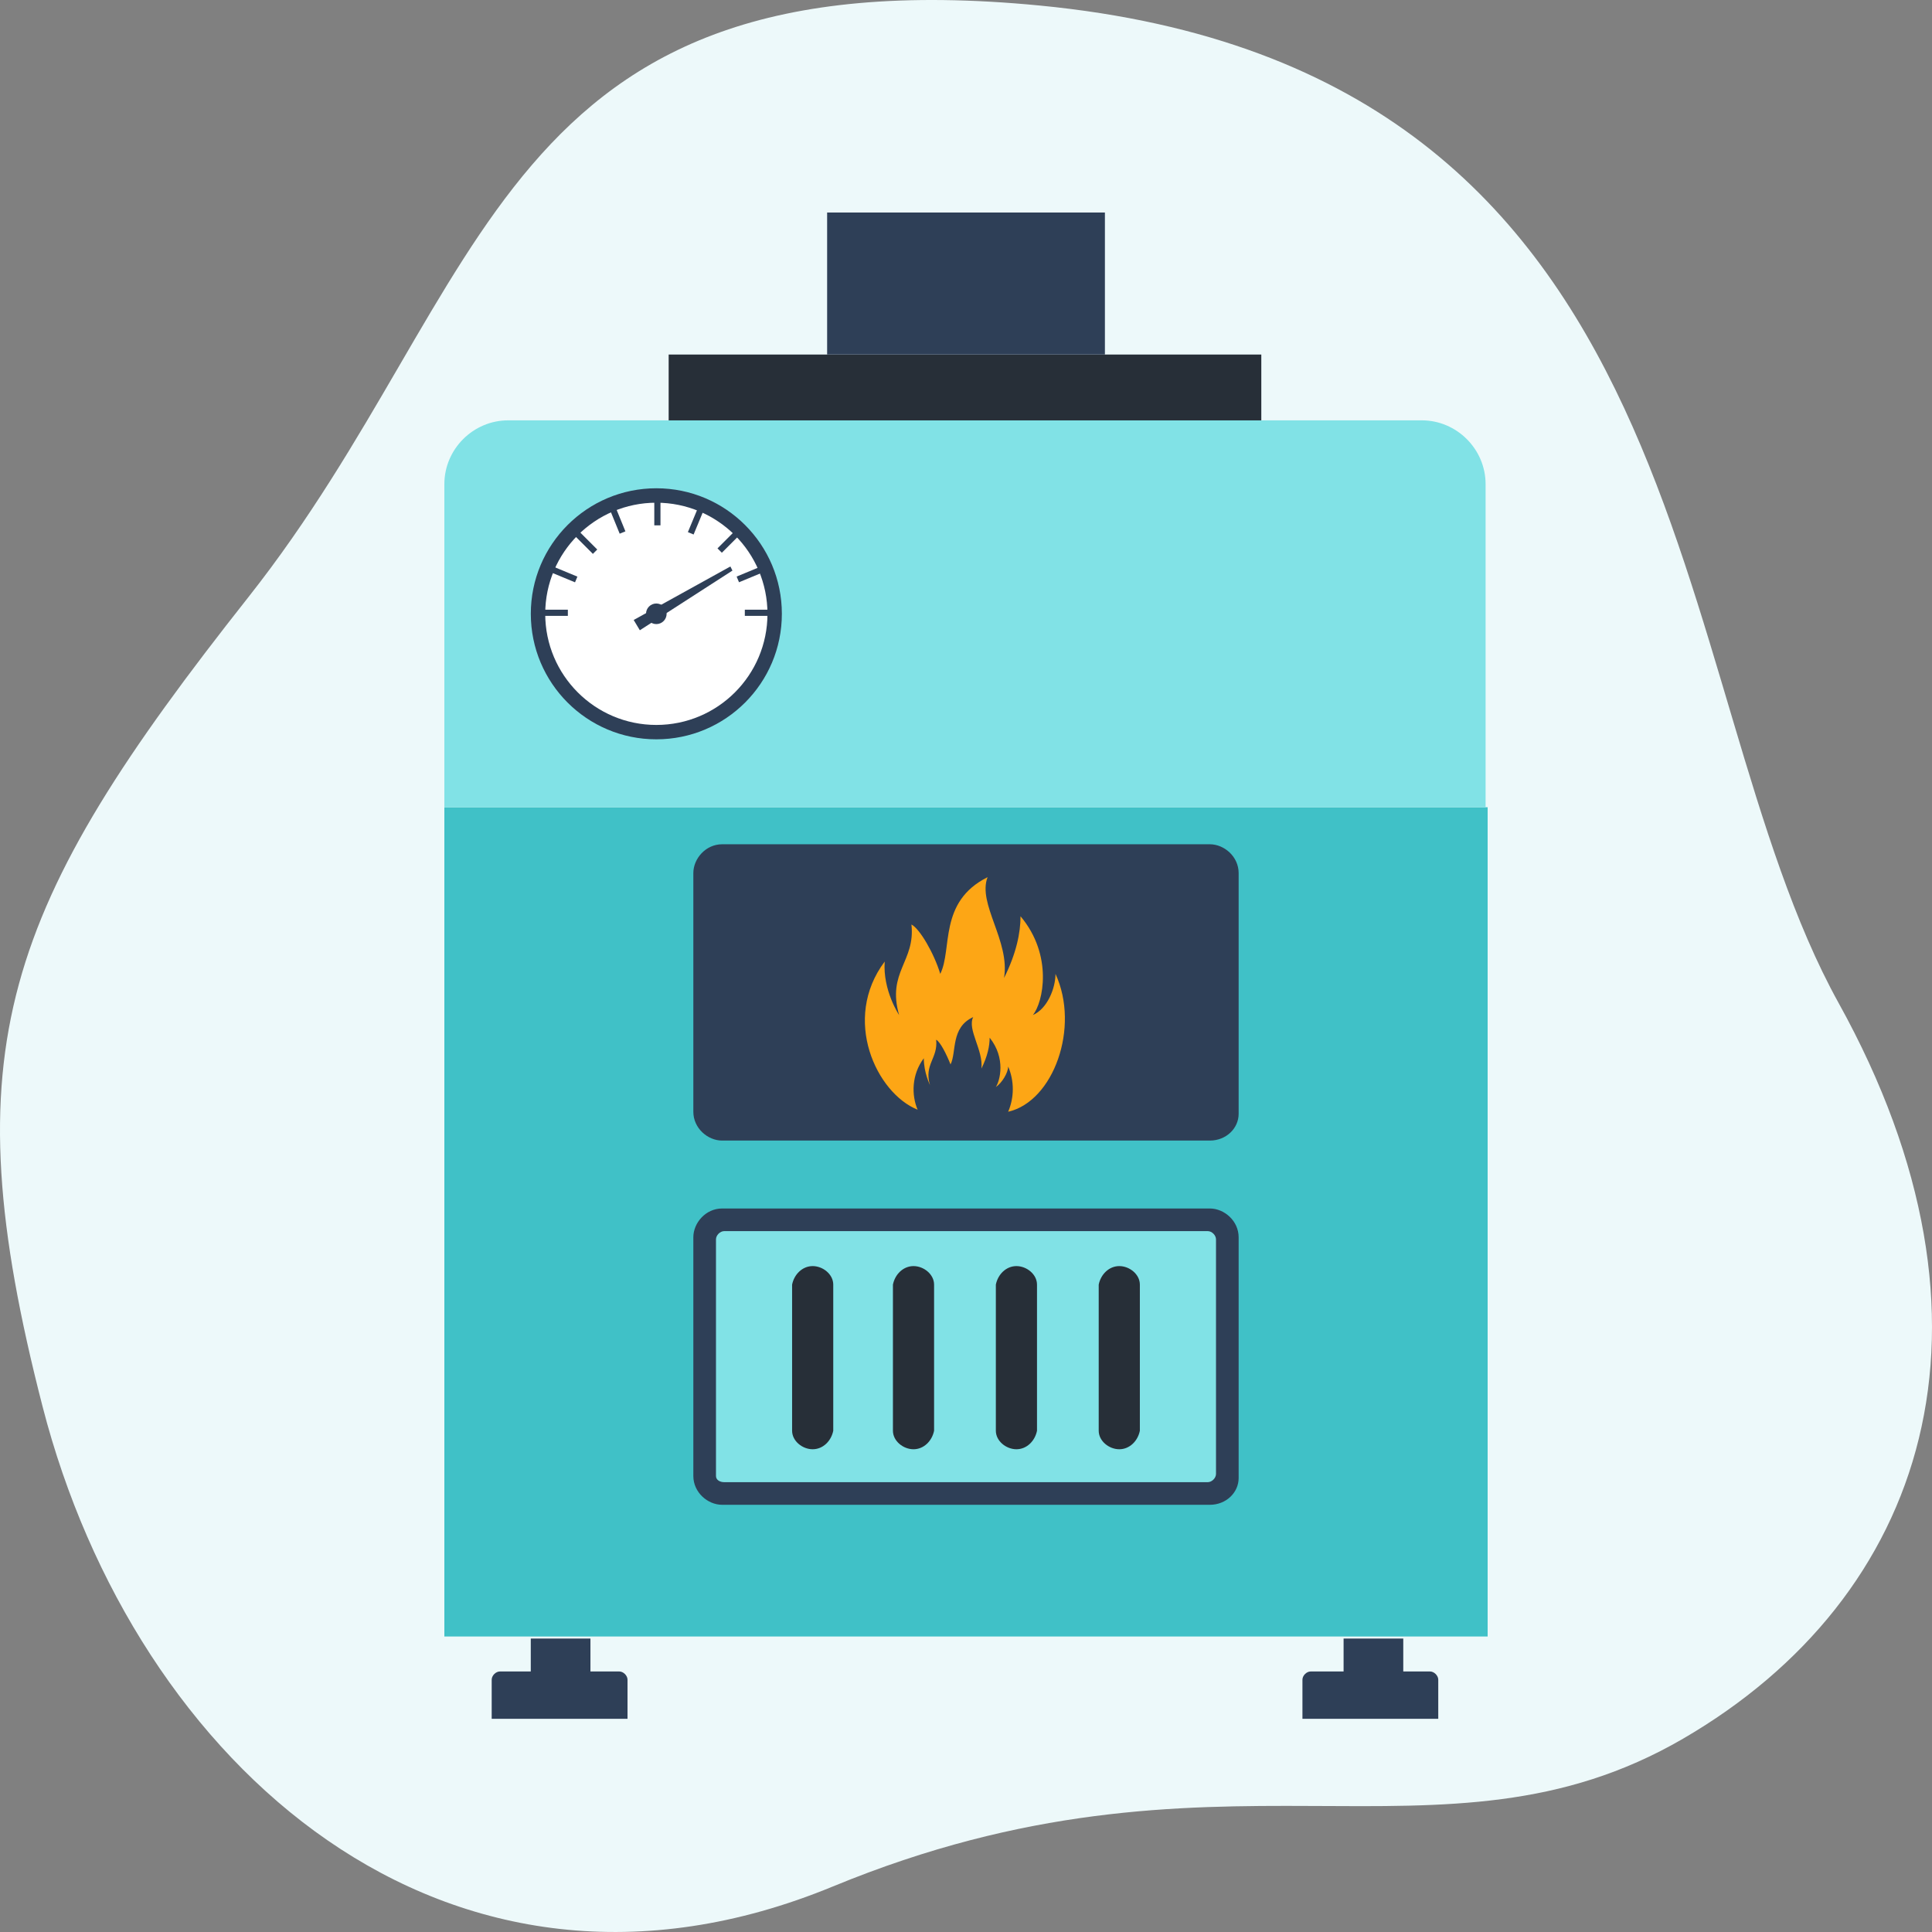 <svg width="100" height="100" viewBox="0 0 100 100" fill="none" xmlns="http://www.w3.org/2000/svg">
<rect x="0" y="0" width="100" height="100" fill="#808080" stroke="none"/>
<g clip-path="url(#clip0_784_3633)">
<path d="M53.811 0.286C25.621 -2.44 25.564 14.821 12.861 30.902C0.157 46.983 -2.569 54.277 2.205 72.807C6.979 91.338 23.145 105.875 43.113 97.642C63.08 89.409 74.517 97.316 87.112 89.996C99.707 82.675 104.39 68.56 95.164 51.911C85.939 35.263 88.572 3.645 53.811 0.286Z" fill="#EDF9FA"/>
<path d="M77 41.782H23V84.705H77V41.782Z" fill="#40C1C7"/>
<path d="M62.62 59.036H37.378C36.632 59.036 35.887 58.397 35.887 57.545V45.19C35.887 44.445 36.526 43.699 37.378 43.699H62.62C63.366 43.699 64.112 44.338 64.112 45.19V57.652C64.112 58.397 63.472 59.036 62.62 59.036Z" fill="#2E3F57"/>
<path d="M62.62 77.888H37.378C36.632 77.888 35.887 77.249 35.887 76.397V64.042C35.887 63.296 36.526 62.551 37.378 62.551H62.62C63.366 62.551 64.112 63.19 64.112 64.042V76.503C64.112 77.249 63.472 77.888 62.62 77.888Z" fill="#2E3F57"/>
<path d="M37.059 76.397V64.149C37.059 63.936 37.272 63.723 37.485 63.723H62.514C62.727 63.723 62.94 63.936 62.94 64.149V76.291C62.94 76.504 62.727 76.717 62.514 76.717H37.485C37.272 76.717 37.059 76.61 37.059 76.397Z" fill="#81E2E6"/>
<path d="M77 41.781H23V25.059C23 23.248 24.491 21.757 26.302 21.757H73.592C75.402 21.757 76.894 23.248 76.894 25.059V41.781H77Z" fill="#81E2E6"/>
<path d="M65.285 18.351H34.61V21.759H65.285V18.351Z" fill="#272F38"/>
<path d="M57.19 11H42.812V18.349H57.19V11Z" fill="#2E3F57"/>
<path d="M30.561 84.811H27.473V86.621H30.561V84.811Z" fill="#2E3F57"/>
<path d="M32.48 88.964H25.45V86.941C25.45 86.728 25.663 86.515 25.876 86.515H32.054C32.267 86.515 32.48 86.728 32.48 86.941V88.964Z" fill="#2E3F57"/>
<path d="M72.633 84.811H69.544V86.621H72.633V84.811Z" fill="#2E3F57"/>
<path d="M67.521 88.964H74.444V86.941C74.444 86.728 74.231 86.515 74.018 86.515H67.84C67.627 86.515 67.414 86.728 67.414 86.941V88.964H67.521Z" fill="#2E3F57"/>
<path d="M33.972 38.267C37.56 38.267 40.469 35.359 40.469 31.77C40.469 28.182 37.56 25.273 33.972 25.273C30.383 25.273 27.475 28.182 27.475 31.77C27.475 35.359 30.383 38.267 33.972 38.267Z" fill="#2E3F57"/>
<path d="M33.972 37.523C37.149 37.523 39.724 34.947 39.724 31.771C39.724 28.595 37.149 26.02 33.972 26.02C30.796 26.02 28.221 28.595 28.221 31.771C28.221 34.947 30.796 37.523 33.972 37.523Z" fill="white"/>
<path d="M33.971 32.303C34.266 32.303 34.504 32.064 34.504 31.77C34.504 31.476 34.266 31.237 33.971 31.237C33.677 31.237 33.438 31.476 33.438 31.77C33.438 32.064 33.677 32.303 33.971 32.303Z" fill="#2E3F57"/>
<path d="M34.186 25.913H33.866V27.192H34.186V25.913Z" fill="#2E3F57"/>
<path d="M32.075 27.624L32.371 27.503L31.888 26.319L31.592 26.44L32.075 27.624Z" fill="#2E3F57"/>
<path d="M30.688 28.669L30.914 28.443L30.01 27.539L29.784 27.765L30.688 28.669Z" fill="#2E3F57"/>
<path d="M29.763 30.141L29.886 29.846L28.704 29.356L28.582 29.651L29.763 30.141Z" fill="#2E3F57"/>
<path d="M29.392 31.558H28.113V31.877H29.392V31.558Z" fill="#2E3F57"/>
<path d="M39.831 31.558H38.552V31.877H39.831V31.558Z" fill="#2E3F57"/>
<path d="M38.251 30.138L39.432 29.648L39.309 29.353L38.128 29.843L38.251 30.138Z" fill="#2E3F57"/>
<path d="M37.363 28.61L38.267 27.705L38.041 27.479L37.137 28.384L37.363 28.61Z" fill="#2E3F57"/>
<path d="M35.901 27.666L36.391 26.484L36.095 26.362L35.605 27.543L35.901 27.666Z" fill="#2E3F57"/>
<path d="M33.118 32.622L32.799 32.09L37.805 29.32L37.911 29.533L33.118 32.622Z" fill="#2E3F57"/>
<path d="M43.129 66.492C43.129 65.959 42.597 65.533 42.064 65.533C41.532 65.533 41.105 65.959 40.999 66.492V74.054C40.999 74.587 41.532 75.013 42.064 75.013C42.597 75.013 43.023 74.587 43.129 74.054V66.492Z" fill="#272F38"/>
<path d="M48.348 66.492C48.348 65.959 47.815 65.533 47.283 65.533C46.75 65.533 46.324 65.959 46.218 66.492V74.054C46.218 74.587 46.75 75.013 47.283 75.013C47.815 75.013 48.241 74.587 48.348 74.054V66.492Z" fill="#272F38"/>
<path d="M53.675 66.492C53.675 65.959 53.143 65.533 52.61 65.533C52.078 65.533 51.651 65.959 51.545 66.492V74.054C51.545 74.587 52.078 75.013 52.61 75.013C53.143 75.013 53.569 74.587 53.675 74.054V66.492Z" fill="#272F38"/>
<path d="M58.999 66.492C58.999 65.959 58.467 65.533 57.934 65.533C57.402 65.533 56.976 65.959 56.869 66.492V74.054C56.869 74.587 57.402 75.013 57.934 75.013C58.467 75.013 58.893 74.587 58.999 74.054V66.492Z" fill="#272F38"/>
<path d="M54.632 50.408C54.632 51.154 54.206 52.219 53.461 52.538C53.993 51.899 54.526 49.45 52.822 47.426C52.822 48.278 52.608 49.343 51.969 50.621C52.289 48.704 50.585 46.787 51.117 45.402C48.561 46.681 49.307 49.13 48.668 50.408C48.348 49.343 47.602 48.065 47.176 47.852C47.389 49.769 45.898 50.302 46.537 52.538C46.537 52.538 45.685 51.26 45.792 49.769C43.555 52.752 45.366 56.586 47.496 57.438C47.176 56.692 47.176 55.627 47.816 54.775C47.816 55.521 48.135 56.16 48.135 56.16C47.816 55.095 48.561 54.775 48.455 53.816C48.668 53.923 48.987 54.562 49.2 55.095C49.52 54.456 49.2 53.178 50.372 52.645C50.052 53.284 50.904 54.349 50.798 55.308C51.117 54.669 51.224 54.136 51.224 53.71C52.076 54.775 51.756 55.947 51.543 56.266C51.863 56.053 52.182 55.521 52.182 55.201C52.502 55.947 52.502 56.799 52.182 57.544C54.526 57.012 55.91 53.178 54.632 50.408Z" fill="#FDA615"/>
</g>
<defs>
<clipPath id="clip0_784_3633">
<rect width="100" height="100" fill="white"/>
</clipPath>
</defs>
</svg>
